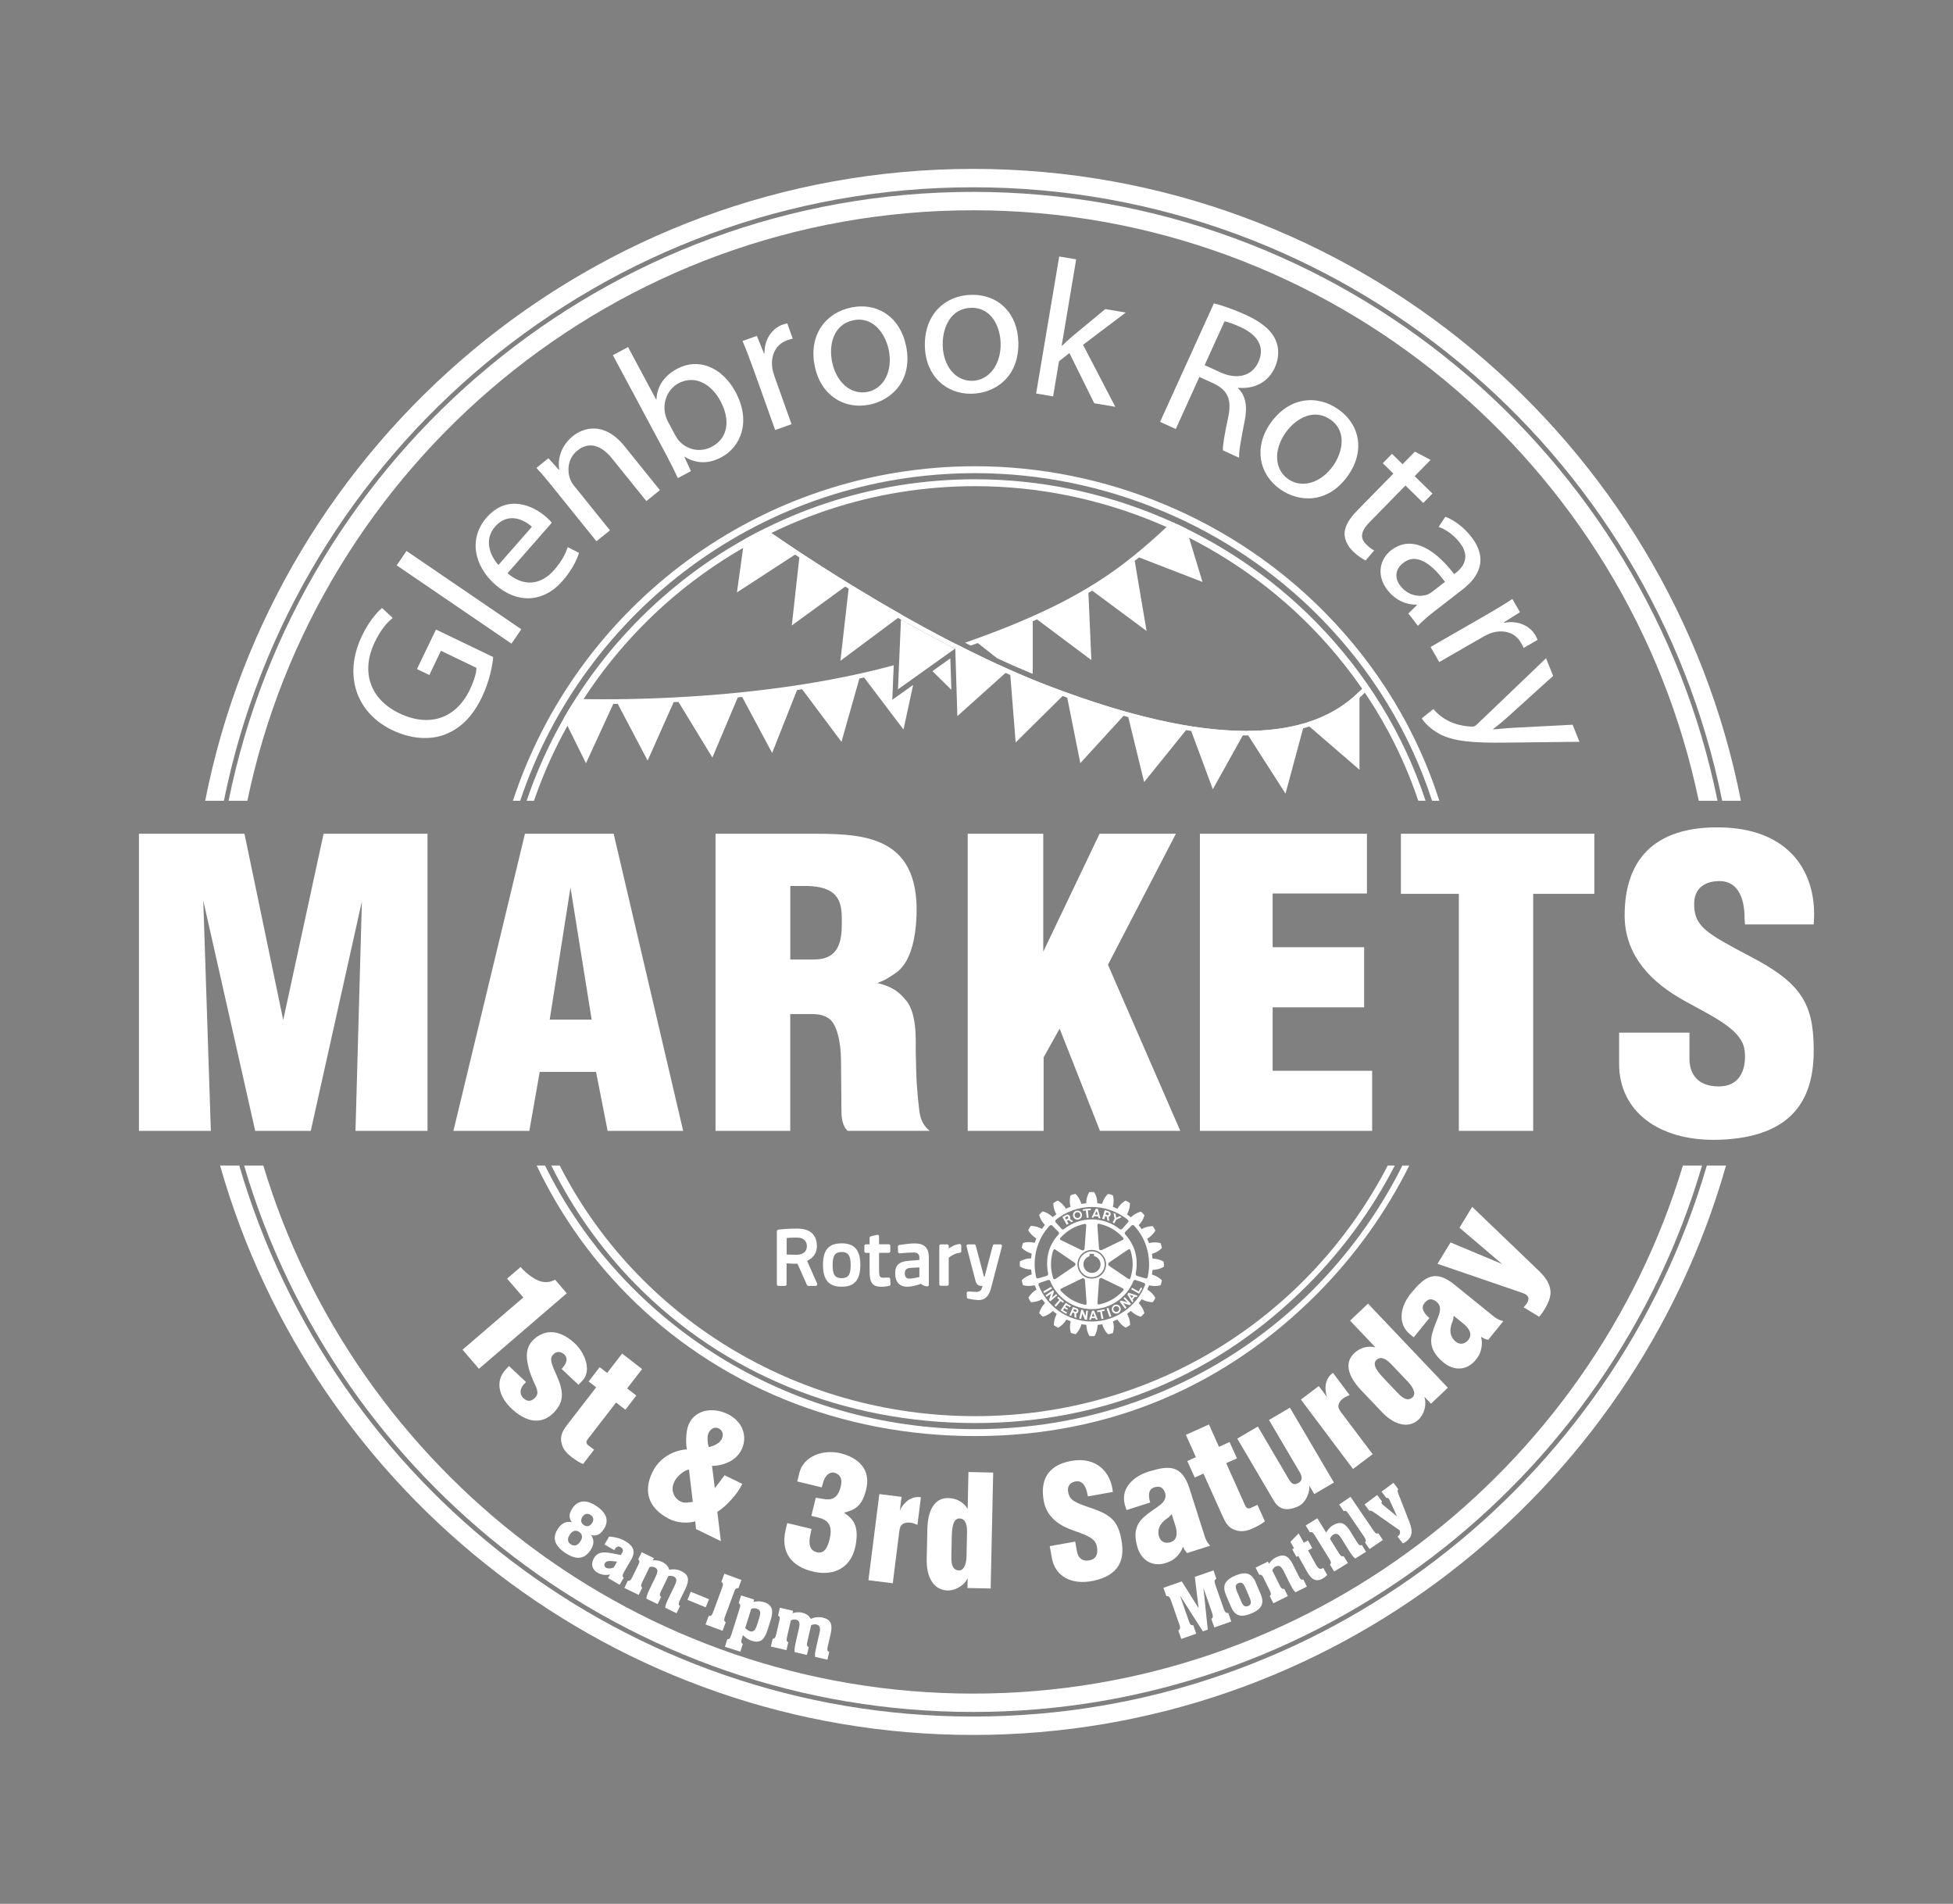 <?xml version="1.0" encoding="UTF-8"?> <svg xmlns="http://www.w3.org/2000/svg" id="Layer_1" data-name="Layer 1" version="1.1" viewBox="0 0 424.78 414.04"><rect x="0" y="0" width="424.78" height="414.04" fill="#808080" stroke="none"/><defs><style> .cls-1 { fill: #231f20; } .cls-1, .cls-2, .cls-3, .cls-4 { stroke-width: 0px; } .cls-2 { fill: #0d4c94; } .cls-3 { fill: #faa72f; } .cls-4 { fill: #fff; } </style></defs><rect class="cls-2" x="199.88" y="143.08" height="0"></rect><polygon class="cls-2" points="146.97 151.66 146.97 151.67 146.97 151.66 146.97 151.66"></polygon><polygon class="cls-2" points="160.9 150.6 160.9 150.6 160.9 150.6 160.9 150.6"></polygon><polygon class="cls-2" points="173.78 148.97 173.78 148.97 173.78 148.97 173.78 148.97"></polygon><polygon class="cls-2" points="236.65 127.81 236.65 127.82 236.65 127.81 236.65 127.81"></polygon><polygon class="cls-2" points="224.6 134.02 224.6 134.02 224.6 134.02 224.6 134.02"></polygon><polygon class="cls-2" points="133.84 152.07 133.84 152.07 133.84 152.07 133.84 152.07"></polygon><path class="cls-2" d="M246.58,120.86s.04-.03.05-.04h-.06v.04Z"></path><path class="cls-2" d="M187.23,146.45s.03,0,.05-.01l-.03-.04v.05Z"></path><polygon class="cls-3" points="196.18 133.72 196.18 133.73 196.18 133.72 196.18 133.72"></polygon><polygon class="cls-3" points="231.9 150.59 231.9 150.59 231.9 150.59 231.9 150.59"></polygon><polygon class="cls-3" points="245.13 154.85 245.13 154.86 245.13 154.85 245.13 154.85"></polygon><polygon class="cls-3" points="184.7 126.94 184.7 126.94 184.7 126.94 184.7 126.94"></polygon><polygon class="cls-3" points="270.86 158.95 270.86 158.96 270.86 158.95 270.86 158.95"></polygon><polygon class="cls-3" points="258.69 157.89 258.69 157.89 258.69 157.89 258.69 157.89"></polygon><path class="cls-3" d="M173.84,120.02s.1.06.14.1l.02-.2-.17.11Z"></path><path class="cls-3" d="M219.58,145.64s.05.02.07.03v-.09s-.07.05-.07.05Z"></path><path class="cls-3" d="M207.79,139.93l-.05.04s.04.02.05.03v-.07h0Z"></path><polygon class="cls-1" points="125.91 152.03 125.71 151.99 125.12 152.07 124.55 152.97 125.67 152.99 126.4 152.77 125.91 152.03"></polygon><path class="cls-1" d="M168.17,116.2s-.51-.41-.72-.62c-.21-.21-.48-.94-.48-.94l-1.53.77.8.66"></path><polygon class="cls-1" points="254.86 113.47 254.52 113.87 253.94 115.1 255.2 114.61 255.87 113.94 254.86 113.47"></polygon><g><path class="cls-4" d="M100.6,293.53l13.22-11.36-3.53-4.1,2.96-2.54c.14.3,2.81,3.12,5.12,3.28.99.08,1.57-.12,2.38-.49l2.52,2.94-19.1,16.42-3.57-4.15Z"></path><path class="cls-4" d="M111.5,306.56c-3.12-2.8-3.83-6.25-1.51-8.72l.71-.76,3.71,3.48-.5.53c-.76.81-1.03,2.08-.07,2.97,1.35,1.32,2.43-.02,2.56-.11,1.28-1.27-.31-2.85-1.15-5.55-.74-2.39-1.22-4.97.6-6.86,2.17-2.22,5.39-2.84,9.1.55,2.14,1.93,3.87,5.89,1.74,8.15l-.87.92-3.66-3.44.21-.28c.24-.25,1.56-1.71.37-2.87-.63-.59-1.63-.88-2.45.04-.82.92-.4,1.88.9,4.8,1.62,3.74,1.22,5.62-.6,7.65-2.08,2.26-5.21,2.97-9.1-.51Z"></path><path class="cls-4" d="M134,305.01l-5.89,7.62c-.33.43-.67.76-.52,1.24.11.33.4.47.68.69l.94.72-2.4,3.11c-.67-.28-1.19-.56-2.37-1.43-1.33-.99-2.14-1.94-2.38-3.52-.19-1.59.54-2.58,1.51-3.84l6.1-7.89-1.64-1.27,2.4-3.11,1.62,1.25,3.26-4.21,4.35,3.37-3.26,4.21,2,1.55-2.38,3.08-2.03-1.57Z"></path><path class="cls-4" d="M151.39,332.53l-.18-1.67c-1.52.42-3.82.46-5.85-.63-4.45-2.35-5.4-6.02-3.51-9.96,2.12-4.5,6.67-5.06,7.56-5.05-.15-.35-.48-3.76.52-5.74,1.46-2.92,5.15-3.48,8.27-1.99,3.38,1.61,4.41,4.9,3.15,7.63-1.59,3.56-6.09,3.73-6.49,3.67l.62,4.85,2.12-2.81,3.85,1.88c-.72,1.41-1.3,2.22-2.37,3.39-1.04,1.18-1.79,1.84-3.06,2.7l.77,6.37-5.41-2.64ZM149.85,319.61c-.9-.05-4.49,2.42-3.34,5.31.36.95,1.5,1.97,2.68,1.87l1.5-.15-.84-7.04ZM156.32,310.65c-.79-.35-1.52-.11-2.08.75-.71,1.1-.13,3.25-.08,3.31,0,0,2.14-.37,2.83-1.79.47-.97.13-1.87-.67-2.27Z"></path><path class="cls-4" d="M176.44,341.68c-4.02-1.07-6.8-3.87-5.54-9.07l.33-1.38,5.29,1.28-.27,1.27c-.33,1.52-.42,3.35,1.42,3.8,1.68.41,2.33-1.2,2.7-2.57.91-3.36-.33-4.48-2.44-4.99l-1.46-.35.96-3.94,1.49.23c1.83.34,3.24.1,3.93-2.63.46-1.75-.14-2.67-1.28-3.02-1.2-.36-2.12.73-2.46,1.85l-.38,1.31-5.32-1.29.44-1.82c.9-3.73,5.25-5.21,8.98-4.31,3.82.96,6.73,3.49,5.52,8.05-.87,3.34-2.21,4.22-4.77,4.87,1.23,1.02,3.53,2.03,2.49,7.25-1.06,5.32-5.46,6.63-9.62,5.46Z"></path><path class="cls-4" d="M198.62,331.28c-.55-.2-1.74-.28-2.31.19-.54.41-.63.94-.72,1.63l-1.41,11.22-5.3-.66,2.38-18.73,4.83.6-.39,3.08c.28-.95,1.4-2.12,2.05-2.49.9-.49,1.56-.63,2.55-.51l-.75,6-.93-.34Z"></path><path class="cls-4" d="M210.42,345.35l.05-2.12c-.9,1.79-2.94,2.76-4.54,2.66-3.07-.22-4.45-3.17-4.37-6.78l.14-6.53c.09-4.05,1.49-6.94,4.72-6.78,1.6.07,3.12.83,4.05,2.34l.17-8.01,5.38.12-.55,25.21-5.06-.11ZM210.33,333.31c.03-1.36-.16-3.01-1.6-3.08-1.63-.07-1.69,2.66-1.72,4.21l-.09,4.15c-.04,2,.49,2.67,1.22,2.88,1.4.41,2.04-1.1,2.08-3.03l.11-5.13Z"></path><path class="cls-4" d="M237.73,343.8c-4.76.98-8.25-1.07-8.94-4.93l-.47-2.62,5.54-.99.39,2.18c.22,1.25,1.04,2.2,2.71,1.9,2.2-.39,1.72-2.75,1.51-3.39-.56-1.86-3.53-2.49-6.02-3.49-2.84-1.17-5.01-3.13-5.48-6.33-.57-3.57.31-7.39,6.04-8.42,5.45-.97,8.62,2.42,9.04,6.75l-5.42.97-.13-.52c-.07-.41-.54-3.19-2.63-2.72-.97.2-1.86.88-1.52,2.4.34,1.74,1.49,2.18,5.13,3.43,4.4,1.5,5.7,3,6.41,6.77.8,4.14-.21,7.76-6.16,9.02Z"></path><path class="cls-4" d="M258.21,337.77s-.38-.45-.55-.69c-.16-.28-.36-.72-.36-.72-.53,1.7-2.04,2.88-2.78,3.18-3.59,1.71-6.31-.18-7.13-3.08-1.37-4.62.84-6.22,3.21-7.94,1.28-.94,3.46-2,2.78-3.91-.59-1.64-1.78-1.36-2.55-1.05-1.55.63-.68,3.14-.66,3.2l-5.15,1.64-.31-.97c-1.07-3.35,1.35-6.28,5.29-7.44,4.16-1.26,7.03-1.54,8.71,3.71l3.26,10.23c.07.21.1.3.16.51.29.71.57,1.15,1.08,1.72l-5,1.59ZM254.84,329.3c-.21.17-.39.46-.71.72-.33.24-2.71,1.6-2.08,4.02.37,1.38,1.52,1.71,2.61,1.33,1.33-.46,1.53-1.85.99-3.54l-.81-2.54Z"></path><path class="cls-4" d="M266.7,318.21l3.94,8.79c.22.49.36.95.85,1.04.34.06.61-.13.93-.28l1.08-.49,1.61,3.58c-.56.46-1.05.78-2.38,1.42-1.5.71-2.72.98-4.22.44-1.49-.58-2.02-1.7-2.67-3.14l-4.09-9.1-1.9.85-1.61-3.58,1.87-.84-2.18-4.86,5.02-2.25,2.18,4.86,2.31-1.04,1.6,3.55-2.34,1.05Z"></path><path class="cls-4" d="M285.85,324.92l-1.12-1.91c.29,1.37-.69,3.82-2.33,4.56-1.29.58-3.75,1.51-5.31-1.14l-7.98-13.57,4.47-2.62,6.68,11.36c.45.76.96,1.57,2.11.93,1.03-.53.82-1.51.37-2.28l-6.73-11.44,4.55-2.67,9.57,16.28-4.28,2.51Z"></path><path class="cls-4" d="M292.66,303.8c-.54.25-1.44,1.01-1.53,1.75-.1.67.2,1.12.62,1.67l6.8,9.03-4.27,3.22-11.33-15.1,3.88-2.93,1.87,2.48c-.46-.88-.48-2.5-.26-3.22.3-.98.68-1.54,1.47-2.14l3.64,4.83-.9.4Z"></path><path class="cls-4" d="M311.25,305.28l-1.46-1.54c.62,1.91-.15,4.03-1.35,5.08-2.34,2-5.39.88-7.88-1.74l-4.5-4.73c-2.79-2.94-3.83-5.98-1.42-8.14,1.18-1.08,2.8-1.61,4.52-1.19l-5.52-5.81,3.9-3.7,17.37,18.29-3.67,3.48ZM302.7,296.79c-.94-.99-2.24-2.03-3.3-1.06-1.21,1.1.67,3.08,1.74,4.2l2.86,3.01c1.37,1.45,2.23,1.56,2.89,1.19,1.28-.69.68-2.21-.66-3.62l-3.53-3.72Z"></path><path class="cls-4" d="M323.67,291.39s-.56-.16-.84-.27c-.29-.15-.7-.4-.7-.4.49,1.71-.12,3.52-.57,4.19-2.06,3.4-5.37,3.31-7.65,1.35-3.69-3.1-2.72-5.65-1.68-8.4.55-1.49,1.79-3.57.17-4.8-1.4-1.05-2.23-.16-2.71.53-.95,1.37,1.16,3,1.21,3.04l-3.4,4.21-.79-.64c-2.74-2.21-2.32-5.99.33-9.12,2.79-3.34,5.03-5.16,9.31-1.69l8.35,6.75c.17.14.25.2.42.34.63.43,1.11.65,1.85.84l-3.3,4.08ZM316.2,286.17c-.09.26-.08.6-.19,1-.14.38-1.39,2.83.48,4.5,1.07.95,2.21.59,2.91-.32.86-1.12.26-2.38-1.12-3.5l-2.07-1.67Z"></path><path class="cls-4" d="M333.68,275.4c1.31,1.25,3.44,3,3.56,5.54.09,2.34-2.27,5.25-2.48,5.42l-3.38-2.06c.06-.04,1.32-1.26,1.02-2.15-.24-.71-1.14-.92-2-1.22l-17.74-6.08,2.83-4.65,11.23,4.7-9.28-7.9,2.76-4.54,13.49,12.94Z"></path></g><g><path class="cls-4" d="M124.35,331.02c-.34-.5-.49-.98-.46-1.45.03-.47.23-.98.6-1.55.4-.6.87-1.02,1.41-1.26.53-.24,1.12-.29,1.77-.16.64.13,1.34.45,2.08.95,1.11.75,1.8,1.54,2.07,2.4.27.85.09,1.73-.52,2.65-.38.57-.78.95-1.2,1.15-.42.2-.93.24-1.52.11.35.52.51,1.05.48,1.59-.03.54-.24,1.1-.64,1.7-.44.66-.94,1.12-1.48,1.38-.54.26-1.15.32-1.81.19-.67-.14-1.39-.47-2.19-1-.79-.53-1.38-1.08-1.76-1.65-.38-.56-.55-1.15-.52-1.75.03-.6.27-1.23.71-1.89.4-.59.84-1,1.33-1.23.49-.23,1.04-.28,1.65-.16ZM124.17,335.86c.36.24.72.31,1.07.21.35-.11.67-.37.96-.81.29-.43.42-.83.38-1.19-.04-.36-.24-.66-.61-.91-.36-.24-.72-.32-1.07-.22-.35.1-.67.36-.97.8-.29.44-.42.84-.38,1.21.04.37.24.67.6.91ZM128.46,329.47c-.32-.22-.64-.29-.95-.23-.31.07-.58.27-.82.62-.23.35-.32.68-.27,1,.05.32.24.59.56.81.33.22.65.29.96.22.31-.07.58-.29.81-.63.24-.35.33-.68.27-1-.05-.32-.24-.58-.56-.8Z"></path><path class="cls-4" d="M132.69,342.41c-.35.08-.68.11-.99.1-.32,0-.62-.05-.92-.14-.3-.08-.58-.2-.83-.35-.6-.35-.97-.81-1.1-1.38-.14-.57-.02-1.18.36-1.82.3-.51.69-.85,1.16-1.03.48-.17,1.06-.22,1.75-.14.69.08,1.66.26,2.91.54l.25-.43c.17-.29.23-.54.19-.74-.04-.2-.2-.38-.46-.54-.51-.3-.94-.16-1.27.41l-.14.23-2.12-1.23,1-1.72c.39.02.8.07,1.23.15.43.08.83.19,1.2.33.37.14.71.3,1.04.49.66.38,1.15.78,1.45,1.2.3.41.44.86.41,1.33-.03.47-.22,1-.57,1.6l-1.45,2.49c-.22.37-.34.65-.37.84-.03.19.05.36.24.53l-.89,1.52-2.53-1.47.46-.79ZM134.2,339.63c-.81-.13-1.41-.17-1.8-.14-.39.04-.67.2-.84.49-.1.18-.13.35-.09.53.04.17.16.32.35.43.39.23.93.22,1.64-.02l.75-1.28Z"></path><path class="cls-4" d="M145.56,341.37c.96-.17,1.84-.07,2.63.32.82.4,1.28.9,1.41,1.5.12.6-.05,1.37-.51,2.32l-1.18,2.43c-.19.38-.28.67-.29.86,0,.19.09.35.29.46l-.77,1.58-2.47-1.2c.03-.3.11-.63.25-.98.14-.35.37-.84.68-1.48l1.18-2.43c.15-.32.25-.6.3-.84.04-.25.02-.46-.07-.63-.09-.17-.26-.32-.51-.44-.29-.14-.66-.17-1.13-.09l-1.56,3.21c-.19.38-.29.67-.3.86-.01.19.08.35.29.46l-.77,1.58-2.46-1.2c.03-.32.12-.67.27-1.04.15-.38.37-.85.64-1.42l1.18-2.43c.15-.32.25-.6.3-.84.05-.25.03-.46-.06-.63-.09-.17-.26-.32-.51-.44-.3-.15-.66-.17-1.1-.08l-1.57,3.22c-.18.36-.27.63-.29.79-.01.17.07.33.25.49l-.77,1.58-3.12-1.52.77-1.58c.22.06.4.03.54-.11.13-.13.31-.42.51-.84l1.24-2.55c.14-.29.22-.51.22-.65,0-.14-.08-.31-.26-.49l.76-1.55,2.65,1.29-.23.48c.77-.05,1.44.05,2,.33.86.42,1.39,1,1.57,1.73Z"></path><path class="cls-4" d="M149.52,347.93l.72-1.76,3.97,1.63-.72,1.76-3.97-1.63Z"></path><path class="cls-4" d="M157.73,351.46c-.11.29-.18.5-.2.64-.03.14-.02.27.02.38.04.12.15.23.3.32l-.69,1.86-3.71-1.37.69-1.86c.18.03.33.01.45-.04.11-.06.21-.15.28-.27.07-.12.16-.33.27-.62l1.89-5.11c.15-.4.22-.69.21-.87,0-.18-.12-.34-.35-.49l.66-1.79,3.71,1.37-.66,1.78c-.18-.03-.33-.01-.44.05-.11.06-.2.16-.27.28-.07.13-.16.33-.26.61l-1.89,5.11Z"></path><path class="cls-4" d="M167.68,352.14l-.71,2.25c-.23.74-.49,1.32-.78,1.74-.29.42-.65.7-1.08.82-.43.12-.97.08-1.62-.12-.66-.21-1.29-.61-1.9-1.22l-.2.62c-.12.37-.17.64-.15.83.01.18.12.34.32.46l-.53,1.68-3.36-1.06.53-1.67c.22.04.4-.02.52-.18.12-.16.25-.46.39-.89l1.75-5.56c.11-.34.16-.59.14-.75-.01-.16-.12-.31-.33-.47l.52-1.65,2.84.9-.16.51c.86-.18,1.62-.17,2.27.04.6.19,1.04.45,1.33.78.29.33.45.74.48,1.23.02.49-.07,1.06-.28,1.73ZM165.18,351.7c.11-.35.17-.65.17-.89,0-.25-.06-.45-.18-.61-.12-.16-.33-.28-.61-.37-.37-.12-.76-.1-1.17.06l-1.31,4.17c.37.36.71.59,1.02.69.26.08.49.09.68,0,.19-.08.35-.23.49-.45.13-.22.26-.53.39-.93l.53-1.67Z"></path><path class="cls-4" d="M176.32,352.07c.9-.38,1.77-.48,2.63-.28.88.2,1.45.59,1.7,1.15.25.56.26,1.35.02,2.37l-.61,2.64c-.1.41-.13.71-.09.9.03.19.16.32.39.39l-.4,1.71-2.68-.62c-.04-.3-.03-.64.03-1.01.06-.37.17-.9.33-1.59l.61-2.64c.08-.34.11-.64.1-.89-.01-.25-.08-.45-.21-.6-.13-.15-.32-.25-.59-.32-.31-.07-.68-.02-1.12.16l-.81,3.47c-.1.41-.13.71-.1.9.03.19.16.32.39.39l-.4,1.71-2.67-.62c-.05-.32-.04-.68.03-1.08.06-.4.17-.91.31-1.53l.61-2.64c.08-.34.11-.64.1-.89-.01-.25-.08-.45-.2-.6-.12-.15-.32-.25-.59-.32-.32-.08-.69-.02-1.09.17l-.81,3.49c-.09.39-.12.67-.1.84.02.17.14.31.35.43l-.4,1.71-3.38-.79.4-1.71c.23.01.4-.06.5-.23.1-.16.21-.47.31-.94l.64-2.76c.07-.32.1-.55.07-.69-.03-.14-.15-.28-.36-.42l.39-1.68,2.87.66-.12.52c.74-.23,1.41-.27,2.02-.13.93.22,1.57.66,1.92,1.33Z"></path><path class="cls-4" d="M256.63,346.96l1.96,5.61c.13.38.26.63.38.75.12.12.31.16.56.11l.65,1.87-3.25,1.13-.65-1.87c.4-.14.49-.54.26-1.2l-1.87-5.35c-.12-.36-.26-.6-.4-.73-.14-.13-.34-.18-.59-.16l-.63-1.81,3.99-1.39,3.66,5.83-.82-6.82,4.05-1.41.63,1.81c-.25.16-.38.33-.39.5s.05.46.18.85l1.76,5.04c.16.45.3.75.44.9.14.15.34.2.6.15l.65,1.87-3.69,1.29-.65-1.87c.22-.12.34-.29.34-.5,0-.21-.07-.53-.22-.96l-1.83-5.24.94,9.05-1.06.37-5.01-7.83Z"></path><path class="cls-4" d="M273.11,344.13l1.09,2.56c.28.67.4,1.26.36,1.76-.05.5-.26.95-.65,1.35-.39.4-.96.76-1.73,1.08-.77.33-1.44.49-1.99.5-.56,0-1.03-.15-1.43-.47-.4-.32-.74-.81-1.02-1.48l-1.09-2.56c-.28-.66-.4-1.25-.36-1.76.04-.51.26-.97.66-1.37.39-.4.97-.77,1.74-1.09,1.14-.48,2.06-.61,2.75-.37.69.24,1.25.85,1.68,1.85ZM270.84,345.24c-.2-.47-.41-.78-.64-.93-.23-.15-.51-.16-.84-.02-.33.14-.52.35-.57.62-.05.28.02.65.22,1.1l.98,2.32c.2.46.41.77.64.92.23.15.51.15.85.01.33-.14.52-.34.57-.61.05-.27-.02-.63-.22-1.1l-.98-2.32Z"></path><path class="cls-4" d="M278.31,344.73c.17.35.33.58.46.7.13.12.32.15.56.11l.78,1.57-3.16,1.56-.78-1.57c.18-.13.27-.3.24-.5-.02-.2-.13-.51-.34-.92l-1.22-2.46c-.16-.32-.3-.54-.42-.64-.12-.1-.31-.14-.56-.11l-.77-1.55,2.67-1.32.24.48c.43-.65.93-1.11,1.51-1.39.88-.43,1.59-.52,2.15-.26.56.26,1.07.87,1.55,1.82l1.2,2.41c.2.4.37.66.51.78.14.12.32.14.54.04l.78,1.57-2.49,1.23c-.23-.22-.45-.51-.66-.86-.21-.36-.45-.81-.73-1.37l-1.2-2.42c-.25-.5-.5-.83-.76-.98-.26-.16-.57-.14-.94.04-.31.15-.56.43-.75.83l1.59,3.21Z"></path><path class="cls-4" d="M282.44,333.46l1.14,2.05.91-.5.92,1.66-.91.5,1.64,2.96c.19.35.36.6.51.77s.31.26.48.29c.17.03.36-.02.58-.14l.1-.06.86,1.54c-.32.32-.63.56-.92.73-.42.24-.81.36-1.14.39-.34.02-.65-.05-.94-.22-.29-.17-.56-.41-.8-.73-.25-.32-.5-.72-.77-1.21l-1.73-3.12-.39.22-.92-1.66.39-.22-.78-1.4,1.79-1.84Z"></path><path class="cls-4" d="M290.18,341.75l-.92-1.49c.17-.15.24-.32.2-.52-.04-.2-.18-.49-.42-.88l-3.09-4.98c-.19-.31-.35-.51-.48-.6-.13-.09-.32-.11-.57-.05l-.91-1.47,2.53-1.57,1.93,3.11c.37-.68.82-1.19,1.37-1.53.57-.35,1.07-.53,1.51-.55.44-.02.84.12,1.21.41.37.29.74.74,1.12,1.35l1.41,2.28c.23.38.43.62.58.73.15.11.33.11.55,0l.92,1.49-2.36,1.46c-.25-.2-.5-.46-.74-.8-.24-.34-.53-.77-.85-1.29l-1.43-2.3c-.29-.47-.58-.78-.85-.91-.27-.13-.59-.09-.94.13-.29.18-.51.48-.67.9l1.89,3.04c.21.33.38.55.52.66.14.1.33.12.56.06l.92,1.49-3,1.86Z"></path><path class="cls-4" d="M293.32,329.24c-.2-.3-.37-.49-.5-.58-.13-.09-.32-.1-.57-.03l-.98-1.43,2.47-1.68,4.95,7.27c.23.33.41.55.55.64.14.1.32.11.55.03l.99,1.45-2.91,1.98-.99-1.45c.16-.16.22-.33.17-.53-.05-.2-.2-.49-.46-.86l-3.27-4.81Z"></path><path class="cls-4" d="M306.33,330.42c.23.59.41,1.11.53,1.56.12.46.18.87.16,1.25-.01.38-.12.73-.31,1.07-.19.33-.49.65-.89.95-.22.16-.46.3-.72.41l-1.13-1.5.05-.04c.24-.18.39-.36.45-.56.06-.19.05-.44-.04-.75l-5.63-3.93c-.43-.31-.75-.42-.97-.32l-1.03-1.38,2.74-2.05,1.04,1.38c-.14.17-.13.36,0,.54.06.07.14.16.25.25l3.04,2.51-1.64-3.57c-.04-.11-.09-.2-.16-.29-.12-.16-.3-.22-.53-.17l-1.04-1.38,2.58-1.93,1.03,1.38c-.09.14-.13.28-.12.41,0,.13.05.32.14.55l2.19,5.61Z"></path></g><g><path class="cls-4" d="M209.89,139.78c.41.21.83.42,1.24.62.52-.18,1.03-.37,1.54-.55l4.21,3.31c1.05.49,2.09.96,3.11,1.41l1.13.5c.98.43,1.96.84,2.94,1.25l.56.23v-11.44c.31-.14.61-.27.92-.41l11.83,8.85-.64-14.61c.28-.16.55-.33.82-.49l11.83,8.77-2.58-15.24c.32-.25.63-.51.94-.76l13.8,5.34-3.52-11.6c-.99-.49-1.99-.96-3-1.42l-.44.37-.04-.04c-.27.25-.54.5-.81.75-2.34,2.16-4.63,4.21-7.07,6.18h0s-.04.03-.06.05h0c-2.97,2.4-6.17,4.7-9.93,6.95h0s0,0,0,0h0c-3.45,2.08-7.38,4.13-12.05,6.2h0s0,0,0,0c0,0,0,0,0,0h0s0,0,0,0c-.45.2-.9.4-1.36.6-.03.01-.07.03-.1.04-.46.2-.92.4-1.4.6-.05.02-.11.05-.16.07-1.46.61-2.98,1.23-4.58,1.85-.03.01-.05.02-.08.03-1.65.64-3.37,1.28-5.18,1.93h0c-.6.22-1.22.43-1.85.65Z"></path><polygon class="cls-4" points="206.7 143.18 202.8 145.96 206.92 150.01 206.7 143.18"></polygon><path class="cls-4" d="M194.07,152.19l.32-7.51c-2.35.64-4.73,1.22-7.11,1.76h0s-.03.01-.05.01h0c-4.46.99-8.95,1.82-13.35,2.5-.1.01-.19.03-.29.04-1,.15-2,.3-3,.44-.09.01-.17.02-.26.04-3.22.45-6.37.82-9.43,1.13h0s0,0,0,0h0c-4.97.5-9.68.84-13.93,1.06-5.14.27-9.63.38-13.13.4-1.97.02-3.62,0-4.92,0-.03,0-.07,0-.1,0-.47,0-.9-.01-1.27-.02-.06,0-.11,0-.17,0-.13,0-.25,0-.36,0-.81-.02-1.26-.04-1.3-.04v.07s-.59.01-.59.01c-.87,1.36-1.7,2.74-2.5,4.15l4.82,9.76,5.94-12.91c.32,0,.65,0,.98,0l6.49,12.33,5.66-12.71c.35-.02.69-.04,1.05-.05l7.37,12.1,5.53-13.08c.32-.03.63-.06.95-.1l6.52,12.18,5.42-13.69c.37-.06.73-.11,1.1-.17l8.56,11.44,3.9-13.77c.34-.08.68-.15,1.02-.23l8.57,11.33,2.1-9.7-4.55,3.24Z"></path></g><g><path class="cls-4" d="M107.26,142.91c-.15,1.79-.76,5.22-2.46,8.74-1.9,3.95-4.46,6.73-8.11,8.12-3.23,1.21-7.35.95-11.38-.99-7.71-3.71-10.76-11.81-6.55-20.57,1.45-3.02,3.26-5.11,4.34-5.98l2.31,2.16c-1.32,1.08-2.62,2.6-3.89,5.24-3.06,6.36-1.14,12.39,5.35,15.5,6.56,3.15,12.33,1.06,15.28-5.06,1.06-2.21,1.48-3.87,1.47-4.83l-7.71-3.71-2.53,5.27-2.69-1.29,4.14-8.6,12.43,5.98Z"></path><path class="cls-4" d="M86.28,122.95l2.13-3.13,24.97,17.03-2.13,3.13-24.97-17.03Z"></path><path class="cls-4" d="M110.39,124.67c3.87,3.27,7.56,2.22,10.08-.65,1.79-2.04,2.54-3.61,3-5.03l2.47,1.25c-.43,1.39-1.42,3.62-3.6,6.11-4.22,4.82-9.91,4.92-14.59.82-4.67-4.1-5.89-10.08-1.89-14.64,4.51-5.14,10.09-2.59,12.93-.1.58.51.96.9,1.23,1.25l-9.63,10.99ZM115.69,114.56c-1.73-1.58-5.2-3.24-8-.04-2.55,2.91-1.03,6.41.72,8.35l7.28-8.31Z"></path><path class="cls-4" d="M120.3,106c-1.36-1.69-2.46-2.99-3.63-4.24l2.61-2.1,2.3,2.52.07-.05c-.4-2.14.28-5.14,2.96-7.3,2.24-1.81,6.79-3.28,11.23,2.22l7.69,9.55-2.95,2.37-7.45-9.25c-2.08-2.59-4.79-3.96-7.57-1.72-1.91,1.54-2.32,4.11-1.55,6.17.16.47.49,1.02.89,1.52l7.77,9.65-2.95,2.37-9.42-11.7Z"></path><path class="cls-4" d="M133.3,77.25l3.3-1.77,6.11,11.41.08-.04c.09-2.66,1.53-5.07,4.48-6.65,4.59-2.46,9.78-.41,12.72,5.07,3.48,6.49,1.04,11.95-3.05,14.15-2.65,1.42-5.32,1.55-7.99-.07l-.08.04,1.4,3.07-2.84,1.52c-.59-1.28-1.5-3.16-2.36-4.77l-11.76-21.95ZM146.98,94.84c.22.41.48.81.79,1.12,1.83,1.96,4.65,2.48,7.08,1.18,3.52-1.89,4.06-5.8,1.83-9.96-1.95-3.64-5.52-5.74-9.12-3.81-2.24,1.2-3.51,3.91-2.87,6.75.11.47.27.96.55,1.49l1.73,3.23Z"></path><path class="cls-4" d="M163.82,80.16c-.82-2.29-1.56-4.24-2.32-6l3.12-1.11,1.54,3.79.12-.04c-.04-2.92,1.56-5.35,3.95-6.2.36-.13.66-.19,1-.27l1.19,3.33c-.39.05-.76.18-1.24.35-2.51.9-3.63,3.38-3.18,6.2.09.51.26,1.13.47,1.69l3.69,10.35-3.56,1.27-4.77-13.35Z"></path><path class="cls-4" d="M197.08,75.25c1.5,7.47-3.12,11.78-8.01,12.76-5.48,1.1-10.59-2.05-11.87-8.43-1.35-6.72,2.37-11.59,7.97-12.71,5.86-1.18,10.67,2.25,11.9,8.38ZM180.98,78.7c.89,4.42,4.09,7.25,7.71,6.53,3.54-.71,5.54-4.54,4.62-9.09-.69-3.42-3.28-7.37-7.66-6.5-4.34.87-5.44,5.26-4.67,9.06Z"></path><path class="cls-4" d="M221.5,74.52c.12,7.62-5.2,11.03-10.19,11.11-5.59.09-10.04-3.92-10.15-10.44-.11-6.85,4.42-10.97,10.14-11.07,5.98-.1,10.09,4.14,10.19,10.39ZM205.04,75c.07,4.51,2.71,7.88,6.41,7.82,3.61-.06,6.27-3.47,6.19-8.11-.06-3.49-1.89-7.85-6.36-7.77-4.43.07-6.3,4.19-6.24,8.06Z"></path><path class="cls-4" d="M230.91,75.2h.08c.63-.61,1.46-1.38,2.17-1.99l7.24-5.99,4.45.75-9.29,7.02,7.02,13.48-4.58-.77-5.4-10.92-2.26,1.78-1.29,7.64-3.69-.62,5.02-29.8,3.69.62-3.16,18.81Z"></path><path class="cls-4" d="M264.02,65.97c1.86.47,4.47,1.38,6.78,2.43,3.64,1.65,5.71,3.43,6.67,5.6.76,1.75.74,3.89-.19,5.94-1.55,3.41-4.78,4.7-7.94,4.39l-.05.12c1.68,1.6,2.05,4.02,1.44,7.01-.79,4.03-1.31,6.84-1.22,8.09l-3.52-1.6c-.08-.97.34-3.45,1.11-7.02.85-3.96.02-5.97-3.02-7.49l-3.21-1.46-5.14,11.32-3.41-1.55,11.7-25.77ZM262.02,79.42l3.48,1.58c3.64,1.65,6.85.73,8.2-2.26,1.53-3.37-.27-5.96-3.87-7.6-1.64-.75-2.83-1.15-3.49-1.26l-4.33,9.53Z"></path><path class="cls-4" d="M293.17,103.46c-4.42,6.21-10.72,5.8-14.79,2.9-4.55-3.24-5.76-9.12-1.98-14.42,3.97-5.58,10.07-6.21,14.73-2.89,4.87,3.47,5.67,9.32,2.04,14.41ZM279.63,94.08c-2.62,3.68-2.49,7.95.52,10.09,2.94,2.1,7.1.93,9.79-2.85,2.02-2.84,3.13-7.44-.51-10.03-3.61-2.57-7.56-.36-9.8,2.79Z"></path><path class="cls-4" d="M311.15,100.02l-3.46,3.53,3.87,3.79-2,2.04-3.87-3.79-7.78,7.94c-1.79,1.82-2.28,3.37-.77,4.84.74.72,1.23,1.08,1.75,1.35l-1.87,2.16c-.7-.33-1.71-.96-2.75-1.98-1.26-1.23-1.86-2.65-1.82-3.98.07-1.54,1.04-3.15,2.74-4.89l7.87-8.03-2.3-2.26,2-2.04,2.3,2.26,2.68-2.74,3.42,1.8Z"></path><path class="cls-4" d="M312.12,132.83c-1.41,1.1-2.74,2.23-3.72,3.27l-2.08-2.68,1.87-1.83-.08-.1c-1.99.07-4.5-.8-6.32-3.15-2.58-3.33-1.58-6.83.77-8.66,3.93-3.05,8.83-1.19,13.73,5.18l.34-.26c1.31-1.02,3.48-3.3.83-6.63-1.21-1.56-2.89-2.82-4.56-3.37l1.46-2.22c1.9.71,4.02,2.27,5.63,4.34,3.9,5.03,1.45,8.89-1.77,11.39l-6.09,4.73ZM314.29,126.53c-2.46-3.31-5.91-6.57-9.07-4.12-1.95,1.51-1.82,3.48-.66,4.98,1.69,2.17,4.11,2.52,5.86,1.93.41-.16.78-.39,1.05-.6l2.83-2.19Z"></path><path class="cls-4" d="M323.45,133.62c2.1-1.21,3.89-2.29,5.49-3.35l1.65,2.87-3.46,2.19.06.11c2.87-.56,5.54.58,6.8,2.78.19.34.31.62.44.94l-3.06,1.76c-.12-.38-.31-.71-.57-1.16-1.33-2.31-3.97-2.98-6.66-2.02-.49.18-1.06.46-1.58.76l-9.52,5.48-1.89-3.28,12.29-7.07Z"></path><path class="cls-4" d="M337.8,147l-9.63,8.71c-1.07.98-2.38,2.06-3.4,2.84l.03.08c1.29-.1,2.91-.28,4.49-.36l12.76-.66,1.48,3.71-15.74.18c-7.57.11-11.57-.28-14.62-1.84-2.16-1.17-3.43-2.61-3.94-3.43l2.53-2.03c.63.77,1.64,1.7,2.93,2.39,1.13.66,2.94,1.28,5.05,1.41.42.02.74.03.94-.05.2-.08.44-.27.8-.64l14.79-14.16,1.53,3.83Z"></path></g><g><path class="cls-4" d="M270.86,158.96h0s8.74,13.63,8.74,13.63l4.13-15.3c-3.79,1.12-8.09,1.67-12.87,1.67h0Z"></path><g><path class="cls-4" d="M231.9,150.59h0s3.07,15.37,3.07,15.37l10.15-11.1h0c-4.19-1.18-8.6-2.6-13.22-4.27Z"></path><path class="cls-4" d="M208.23,155.74l11.29-10.13c-3.97-1.76-7.92-3.67-11.78-5.64l.49,15.77Z"></path><path class="cls-4" d="M184.7,126.94h0s-1.91,16.77-1.91,16.77l13.39-9.98h0c-4.12-2.33-7.98-4.64-11.48-6.78Z"></path><path class="cls-4" d="M173.84,120.02c-2.84-1.88-4.95-3.32-6.07-4.1l-1.13-1.12c-1.61.79-3.19,1.63-4.75,2.5l-1.6,11.53,13.55-8.81Z"></path><path class="cls-4" d="M283.91,157.23h0s11.78,10.17,11.78,10.17v-17.04h-.02c-3.15,3.16-7.07,5.45-11.76,6.87Z"></path><path class="cls-4" d="M258.69,157.89h0s5.1,13.75,5.1,13.75l7.07-12.69h0c-3.75-.01-7.81-.36-12.16-1.06Z"></path></g><path class="cls-4" d="M228.11,149.18c-2.81-1.07-5.64-2.25-8.46-3.51h0s1.26,15.79,1.26,15.79l10.99-10.87h0c-1.25-.46-2.51-.92-3.79-1.41Z"></path><path class="cls-4" d="M173.98,120.12l-1.76,15.9,12.47-9.08h0c-4.18-2.57-7.83-4.92-10.72-6.83Z"></path><path class="cls-4" d="M245.13,154.85h0s3.72,15.23,3.72,15.23l9.84-12.19h0c-4.24-.68-8.76-1.7-13.56-3.04Z"></path><path class="cls-4" d="M270.98,159.95c-11.62,0-26.05-3.28-43.22-9.84-29.39-11.23-61.2-33.82-61.52-34.05l.58-.81c.32.23,32.03,22.75,61.3,33.93,34.02,13,57.09,13.04,68.58.13l.75.66c-5.91,6.65-14.77,9.97-26.46,9.97Z"></path><path class="cls-4" d="M195.3,149.92l12.41-8.85c-4.05-2.07-8-4.21-11.75-6.33l-.65,15.17Z"></path></g><g><path class="cls-4" d="M211.64,41.73c-79.85,0-146.64,56.97-161.92,132.42h4.08c15.22-73.23,80.2-128.42,157.84-128.42s142.62,55.19,157.84,128.42h4.08c-15.28-75.45-82.07-132.42-161.92-132.42Z"></path><path class="cls-4" d="M211.64,36.73c-82.61,0-151.66,59.2-167.01,137.42h4.07C64,98.14,131.24,40.73,211.64,40.73s147.65,57.42,162.94,133.42h4.07c-15.35-78.22-84.4-137.42-167.01-137.42Z"></path></g><g><path class="cls-4" d="M211.64,372.31c74.98,0,138.44-50.24,158.56-118.83h-4.17c-19.99,66.36-81.63,114.84-154.38,114.84s-134.39-48.48-154.38-114.84h-4.17c20.11,68.6,83.57,118.83,158.55,118.83Z"></path><path class="cls-4" d="M371.24,253.48c-20.14,69.16-84.06,119.83-159.6,119.83s-139.46-50.68-159.6-119.83h-4.17c20.26,71.39,86.01,123.83,163.77,123.83s143.51-52.44,163.77-123.83h-4.17Z"></path></g><g><path class="cls-4" d="M77.32,245.94l1.39-49.92-11.12,49.92h-12.08l-11.3-50.09,1.65,50.09h-15.64v-64.62h22.95l8.43,40.51,8.78-40.51h22.6v64.62h-15.64Z"></path><path class="cls-4" d="M132.16,245.94l-2.52-12.83h-12.25l-2.26,12.83h-16.51l15.56-64.62h19.29l15.12,64.62h-16.43ZM124.08,193.01l-4.52,28.74h9.13l-4.61-28.74Z"></path><path class="cls-4" d="M184.4,245.94c-.43-.32-1.48-1.46-1.39-4.71l-.09-10.63c0-4.06-.96-7.87-2.52-9.01-1.22-.89-2.26-1.06-4.35-1.06h-4.17v25.41h-16.25v-64.62h19.47c11.56,0,24.86-.41,24.25,17.78-.43,11.12-4.69,12.5-5.39,13.07-.78.49-1.39.97-3.13,1.62,2.69.65,4.35,1.54,6,3.49,2.61,2.76,2.35,8.52,2.35,11.69.09,6.25.35,9.09.78,12.66.26,2.11,1.13,3.41,2.26,4.3h-17.82ZM175.02,192.68h-3.13v15.99h5.13c5.39,0,6.08-3.82,6.08-7.96,0-3.9,0-8.04-8.08-8.04Z"></path><path class="cls-4" d="M239.25,245.94l-8.78-22.24-3.48,6.25v15.99h-16.51v-64.62h16.43v25.65l12.25-25.65h16.6l-14.78,28.49,15.73,36.12h-17.47Z"></path><path class="cls-4" d="M260.98,245.94v-64.62h36.33v12.99h-20.51v11.69h19.9v13.07h-19.9v13.8h21.64v13.07h-37.46Z"></path><path class="cls-4" d="M333.47,194.39v51.55h-16.17v-51.55h-12.6v-13.07h42.07v13.07h-13.3Z"></path><path class="cls-4" d="M373.71,247.88c-13.21.33-21.55-6.41-21.55-16.48v-6.82h15.3v5.68c0,3.25,1.74,6.01,6.34,6.01,6.08,0,5.91-6.17,5.65-7.87-.61-4.95-8.26-7.87-14.43-11.53-7.04-4.22-11.91-10.15-11.65-18.43.17-9.25,4.35-18.51,20.16-18.51s21.9,9.98,20.95,21.11h-14.95l-.09-1.38c0-1.06.09-8.28-5.74-8.04-2.69.08-5.39,1.38-5.21,5.36.09,4.55,2.96,6.17,12.08,10.96,11.04,5.76,13.82,10.15,13.91,19.97.17,10.8-4.26,19.48-20.77,19.97Z"></path></g><path class="cls-4" d="M193.62,278.17l.06,1.13c0,.17-.11.32-.28.35-.48.09-1.14.2-1.55.2-2.08,0-2.71-.8-2.71-3.4v-3.98h-.8c-.19,0-.34-.15-.34-.34v-1.18c0-.19.15-.34.34-.34h.8v-1.4c0-.16.11-.3.26-.33l1.38-.34c.1-.02.21,0,.29.06.08.07.13.16.13.27v1.73h2.1c.19,0,.34.15.34.34v1.18c0,.19-.15.34-.34.34h-2.1v3.69c0,1.28.05,1.72.94,1.72.33,0,.85-.02,1.12-.04.18,0,.35.14.36.33M187.12,275.08c0,3.28-1.25,4.75-4.05,4.75s-4.07-1.47-4.07-4.75,1.25-4.68,4.07-4.68,4.05,1.49,4.05,4.68M185.02,275.08c0-2.02-.55-2.8-1.95-2.8s-1.97.73-1.97,2.8c0,1.88.31,2.89,1.97,2.89s1.95-1.06,1.95-2.89M217.88,270.75c-.06-.08-.16-.13-.27-.13h-1.34c-.16,0-.29.1-.33.25l-1.79,6.76h-.14l-1.79-6.76c-.04-.15-.18-.25-.33-.25h-1.34c-.11,0-.21.05-.27.13-.06.08-.09.19-.06.3l1.97,7.58c.1.38.45,1.01,1.13,1.01h.38c-.03.13-.07.26-.11.38l-.02.06c-.11.35-.27.88-1.24.88l-1.71-.1c-.1,0-.19.03-.26.1-.07.07-.11.16-.1.26l.04.89c0,.15.11.28.26.32.5.12,1.46.27,2.25.3.04,0,.07,0,.11,0,1.29,0,2.16-.83,2.6-2.47.51-1.92,1.15-4.39,1.62-6.2.21-.81.39-1.51.52-2.01l.26-.98c.03-.1,0-.21-.06-.3M177.74,279.16c.05.11.04.23-.03.33-.06.1-.17.16-.29.16h-1.6c-.13,0-.26-.08-.31-.2l-2.05-4.61c-1.02,0-1.9-.06-2.38-.09v4.56c0,.19-.15.34-.34.34h-1.43c-.19,0-.34-.15-.34-.34v-11.55c0-.17.13-.32.3-.34,1.83-.21,3.3-.23,3.85-.23.19,0,.29,0,.29,0,3.52,0,4.26,2.08,4.26,3.82,0,1.45-.69,2.51-2.12,3.21l2.19,4.95ZM173.41,269.15h-.75c-.84,0-1.32.06-1.56.11v3.56c.4.03,1.18.07,2.22.06,1.34-.01,2.18-.73,2.18-1.86,0-.9-.55-1.87-2.08-1.87M202.02,273.45v5.98c0,.1-.04.19-.12.26-.08.07-.18.09-.27.08-.7-.1-1.03-.32-1.36-.57-.01,0-1.56.63-2.95.63-1.67,0-2.62-1.05-2.62-2.89s.87-2.59,3.02-2.75l2.24-.18v-.54c0-.69-.41-1.08-1.12-1.08-.98,0-2.38.11-3.13.18-.09,0-.19-.02-.26-.08-.07-.06-.11-.15-.12-.24l-.04-1.14c0-.17.12-.33.29-.35.67-.11,2.33-.35,3.37-.35,2.1,0,3.07.97,3.07,3.05M197.98,275.73c-.81.08-1.19.45-1.19,1.16,0,.44.12,1.18.92,1.18.95,0,2.25-.36,2.26-.36v-2.08l-1.99.11ZM208.71,270.55c-.91.05-1.81.57-2.36.97v-.56c0-.19-.15-.34-.34-.34h-1.37c-.19,0-.34.15-.34.34v8.33c0,.19.15.34.34.34h1.37c.19,0,.34-.15.34-.34v-5.76c.31-.26,1.27-.98,2.42-1.08.18-.02.31-.16.31-.34v-1.22c0-.09-.04-.18-.11-.25-.07-.07-.16-.1-.26-.09"></path><path class="cls-4" d="M230.71,282.94l-1.05,1.24-.32-.28,1.08-1.2c-.17-.16-.3-.3-.47-.45l.24-.24c.41.39.77.69,1.23,1.06l-.21.27c-.17-.13-.34-.25-.5-.39M228.61,279.86l-1.7.99c.06.12.13.26.2.37l1.7-.99c-.08-.15-.13-.23-.2-.37M229.7,281.44l-.92.79.47-1.36c-.08-.12-.12-.2-.21-.3l-1.65,1.12c.07.11.16.21.24.33l.99-.69-.46,1.37c.08.09.16.23.27.32l1.52-1.31c-.08-.09-.19-.17-.26-.27M231.93,283.87c.27.15.53.3.82.44l.18-.29c-.41-.21-.78-.45-1.13-.69l-1.12,1.64c.42.28.81.52,1.25.77l.18-.29-.9-.53.3-.43.6.36.17-.28c-.19-.11-.39-.23-.6-.35l.25-.34ZM237.46,277.76c-1.54,0-2.81-1.27-2.81-2.81s1.26-2.81,2.81-2.81,2.8,1.26,2.8,2.81-1.26,2.81-2.8,2.81M237.5,276.83c1.02,0,1.87-.84,1.87-1.87,0-.85-.59-1.59-1.41-1.8-.01-.08-.03-.47-.03-.47h-.94s-.02.42-.03.51c-.78.24-1.31.95-1.31,1.76,0,1.03.84,1.87,1.85,1.87M233.37,264.34v-.09c-.01-.51.38-.93.89-.97.54-.05,1.02.34,1.07.89v.08c0,.51-.38.94-.9.99-.53.05-1.01-.35-1.05-.9M233.73,264.31c.03.35.34.6.67.58.33-.03.58-.3.58-.63.01-.02,0-.04,0-.06-.03-.35-.33-.6-.68-.57-.33.03-.58.29-.57.62v.06ZM237.82,264.8c-.16,0-.24,0-.4,0l.49-1.02.44-.92.44.05.23.88.32,1.18c-.15-.03-.26-.05-.4-.06l-.11-.37c-.29-.04-.55-.06-.82-.07l-.18.34ZM238.15,264.13c.21.01.41.03.61.06l-.11-.41-.13-.42-.2.42-.18.35ZM236.19,263.25l.17,1.61.42-.04-.17-1.6.64-.04-.02-.36c-.71.04-1.01.07-1.71.18l.05.34.62-.09ZM236.26,285.02l-.14,1.2-.58-1.32c-.14-.03-.22-.06-.36-.08l-.45,1.94c.14.04.27.05.42.08l.24-1.19.58,1.33c.13.02.28.06.44.06l.22-2c-.11,0-.25.01-.37,0M247.65,280.85l-1.44-.79-.18.33,1.73.97.67-1.19-.3-.16-.47.85ZM245.48,281.14l1.96.64c-.05.06-.08.11-.12.17-.03.05-.07.09-.1.15l-.34-.12-.54.67.19.31c-.08.09-.17.19-.27.29l-.78-1.29-.29-.47.28-.34ZM245.7,281.59l.23.37.21.37.29-.37.07-.09-.81-.28ZM243.64,284.21c.08.15.12.32.13.49,0,.14-.03.27-.08.4-.09.18-.23.35-.42.46-.46.27-1.06.11-1.34-.37,0-.03-.02-.06-.04-.09-.06-.13-.08-.27-.09-.4.01-.35.18-.67.49-.85.47-.27,1.07-.11,1.35.36M243.42,284.7c0-.12-.03-.22-.09-.33-.16-.3-.55-.4-.85-.23-.21.11-.32.33-.32.55,0,.1.03.22.09.31.02.03.04.06.07.09.19.23.52.28.78.13.07-.03.13-.08.17-.13.09-.11.15-.27.15-.41M244.37,282.36l.82.88-1.37-.4c-.11.09-.19.12-.29.2l1.19,1.6c.1-.08.21-.18.3-.26l-.72-.96,1.38.42c.09-.08.23-.18.32-.29l-1.38-1.46c-.07.08-.16.18-.25.27M253.15,274.96c0,.18,0,.37-.03.51v.04s-.05.02-.05.02c-.67.4-1.53.62-2.39.65-.02.11-.11.89-.13,1,.8.23,1.59.67,2.13,1.23l.02.04v.04c-.04.31-.15.72-.27.99v.04s-.05,0-.05,0c-.76.22-1.65.21-2.47,0-.04.1-.34.83-.37.93.72.46,1.36,1.08,1.72,1.75l.02.04v.04c-.12.27-.34.65-.52.88l-.02.03h-.05c-.77,0-1.63-.22-2.38-.64-.07.09-.57.75-.64.84.59.61,1.04,1.38,1.22,2.14v.04s0,.03,0,.03c-.17.23-.49.54-.72.73l-.03.02h-.06c-.74-.21-1.53-.66-2.13-1.25-.09.07-.71.55-.8.62.4.73.64,1.57.64,2.33v.11l-.05.03c-.23.18-.61.41-.88.52h-.03s-.05,0-.05,0c-.67-.39-1.31-1.02-1.74-1.75-.11.05-.86.37-.96.41.1.41.16.83.18,1.25,0,.42-.07.85-.18,1.23v.04s-.05.02-.05.02c-.25.11-.68.21-.98.26h-.05s-.02-.03-.02-.03c-.58-.55-1.02-1.32-1.25-2.14-.1,0-.89.11-1,.14-.01.85-.25,1.72-.65,2.39l-.02.03h-.05c-.27.05-.71.05-1.01,0h-.04s-.03-.04-.03-.04c-.39-.67-.63-1.53-.65-2.39-.12-.01-.94-.13-1.06-.14-.23.81-.67,1.58-1.23,2.13l-.03.03h-.05c-.31-.05-.71-.17-.98-.28l-.03-.02v-.03c-.13-.38-.19-.81-.19-1.23s.06-.83.16-1.24c-.11-.05-.82-.34-.92-.38-.44.74-1.08,1.38-1.75,1.76l-.04.02h-.04c-.28-.14-.65-.35-.88-.53l-.03-.03v-.08c0-.77.23-1.61.63-2.35-.09-.07-.76-.58-.85-.64-.61.59-1.39,1.03-2.14,1.22h-.04s-.04-.02-.04-.02c-.23-.18-.53-.48-.71-.72l-.02-.04v-.04c.21-.76.66-1.53,1.25-2.13-.07-.09-.57-.74-.64-.84-.74.42-1.61.66-2.38.64h-.04l-.03-.03c-.18-.24-.4-.62-.51-.89l-.02-.04.02-.04c.39-.68,1.02-1.31,1.75-1.74-.05-.11-.36-.84-.41-.94-.82.21-1.72.21-2.47,0h-.04s-.02-.05-.02-.05c-.1-.25-.21-.68-.26-.98v-.05s.02-.04.02-.04c.55-.56,1.32-1,2.14-1.24,0-.11-.13-.94-.14-1.06-.86-.01-1.72-.23-2.4-.63l-.03-.02v-.05c-.02-.14-.03-.32-.03-.51s0-.36.02-.51v-.05s.04-.02.04-.02c.67-.4,1.54-.62,2.4-.64.02-.11.12-.92.13-1.03-.81-.23-1.59-.68-2.14-1.24l-.02-.03v-.04c.04-.31.16-.73.27-.98v-.04s.05-.01.05-.01c.74-.22,1.64-.21,2.47-.01.05-.1.35-.83.39-.94-.73-.44-1.37-1.07-1.75-1.75l-.02-.04.02-.04c.12-.27.34-.64.5-.87l.03-.03h.05c.78-.01,1.64.23,2.38.64.07-.08.58-.77.64-.86-.59-.61-1.03-1.38-1.23-2.14v-.03s0-.03,0-.03c.19-.24.5-.54.73-.72l.04-.02h.03c.77.2,1.54.66,2.14,1.24.09-.07.69-.53.78-.6-.41-.73-.65-1.57-.65-2.32v-.11l.04-.03c.23-.18.61-.4.88-.51l.03-.02.05.02c.67.38,1.3,1.02,1.74,1.74.11-.04.89-.38,1-.42-.1-.41-.17-.83-.16-1.24,0-.43.05-.85.17-1.22v-.05s.05-.01.05-.01c.25-.11.67-.22.97-.27h.05s.03.02.03.02c.56.54,1.01,1.32,1.24,2.14.11-.01.94-.11,1.05-.13.02-.85.25-1.71.65-2.38l.02-.03h.04c.29-.05.73-.05,1.01-.01h.04s.02.05.02.05c.41.67.64,1.53.64,2.37.12.03.93.13,1.04.14.24-.82.68-1.59,1.25-2.14l.03-.03h.04c.31.05.72.16.99.28h.03s.01.06.01.06c.12.38.17.79.17,1.21,0,.42-.07.84-.17,1.25.1.04.89.37.99.41.43-.73,1.06-1.36,1.74-1.74l.04-.02.04.02c.27.11.64.33.88.51l.03.02v.11c0,.77-.24,1.61-.64,2.33.09.07.73.57.83.65.61-.59,1.38-1.04,2.15-1.23l.03-.02.03.04c.23.17.54.49.72.72l.03.03v.04c-.21.76-.67,1.54-1.25,2.14.07.09.55.73.63.83.76-.41,1.62-.64,2.39-.63h.04l.03.04c.19.24.4.61.51.87l.03.05-.03.04c-.39.67-1.02,1.3-1.75,1.74.04.11.34.84.4.94.82-.21,1.71-.21,2.46,0h.04s.02.05.02.05c.1.26.22.68.26.99v.04s-.02.03-.02.03c-.55.57-1.32,1.01-2.14,1.24.02.11.12.91.14,1.02.86.02,1.72.25,2.38.64l.04.02v.04c.02.15.03.32.03.51M229.6,265.82l1.29,1.43c.18.19.38.17.64-.03,1.63-1.28,3.71-2.03,5.94-2.03s4.32.75,5.96,2.03c.26.19.45.23.64.03l1.29-1.43c.15-.16.15-.38-.13-.61-2.16-1.68-4.83-2.72-7.76-2.72s-5.62,1.04-7.74,2.73c-.28.23-.26.45-.12.6M229.69,271.85c-.14-.09-.29-.2-.42-.14-.1.03-.17.14-.23.31-.6,2.07-.6,3.83,0,5.87.04.13.09.27.21.3.1.04.25,0,.44-.13l3.99-2.72c.15-.1.24-.24.24-.38,0-.16-.09-.29-.24-.39l-3.99-2.71ZM230.56,269.47c.02.15.18.22.33.29l4.34,2.11c.17.08.33.08.46.01.12-.08.2-.22.21-.4l.35-4.82c.02-.23-.01-.37-.1-.44-.09-.08-.23-.06-.36-.03-2.08.5-3.6,1.38-5.09,2.94-.12.14-.18.25-.15.34M230.62,280.49c0,.08.06.18.16.3,1.5,1.57,3.01,2.45,5.09,2.94.13.04.26.06.36-.01.09-.07.12-.21.1-.44,0,0-.35-4.83-.35-4.83-.01-.18-.08-.32-.21-.4-.13-.08-.29-.08-.46,0l-4.34,2.11c-.15.07-.32.15-.34.29,0,0,0,.03,0,.04M237.46,278.06c1.72,0,3.11-1.39,3.11-3.11s-1.4-3.11-3.11-3.12c-1.72,0-3.11,1.4-3.11,3.12s1.4,3.11,3.11,3.11M238.78,283.64c.07.06.19.07.38.03,2.08-.5,3.6-1.38,5.08-2.93.09-.1.19-.21.16-.32-.03-.11-.12-.21-.32-.31l-4.35-2.11c-.16-.08-.32-.08-.46,0-.13.08-.21.22-.22.41l-.35,4.81c0,.16-.02.34.09.43M245.26,278.03c.13.08.28.19.42.14.09-.03.17-.13.22-.31.61-2.06.61-3.83,0-5.87-.04-.13-.1-.26-.2-.31-.11-.04-.25,0-.44.14l-3.99,2.71c-.15.1-.23.25-.23.39s.08.29.23.39l3.99,2.72ZM244.38,269.4c0-.08-.05-.19-.16-.3-1.48-1.57-3-2.44-5.09-2.94-.12-.03-.25-.06-.34.02-.09.07-.12.22-.1.43l.34,4.83c.01.18.09.33.22.4.13.08.29.06.46-.02l4.35-2.1c.14-.07.3-.14.33-.29,0,0,0-.02,0-.04M225.82,278.01l1.85-.54c.17-.05.32-.23.3-.46-.66-3.45.18-6.24,2.2-8.48.21-.14.23-.44.03-.65l-1.35-1.35c-.13-.15-.37-.15-.57.06-2.58,2.71-3.88,6.88-2.93,11.14.05.2.21.35.46.28M248.83,279l-1.86-.63c-.1-.04-.35-.04-.48.29-1.5,3.59-4.99,6.05-9.03,6.05s-7.6-2.52-9.03-6.11c-.11-.27-.37-.27-.47-.23l-1.84.63c-.2.07-.32.25-.22.51,1.81,4.62,6.32,7.89,11.56,7.89s9.76-3.29,11.58-7.91c.09-.24-.02-.41-.22-.49M246.68,266.57c-.18-.22-.48-.19-.57-.03l-1.34,1.35c-.2.2-.18.5.03.65,2.02,2.24,2.87,5.03,2.21,8.48-.02.23.13.41.3.46l1.85.54c.25.07.41-.08.46-.29.95-4.25-.35-8.43-2.94-11.15M242.36,266.07l.43-.82,1.15-.54c-.12-.09-.25-.15-.37-.23l-.79.36-.15-.86c-.17-.08-.27-.11-.44-.18l.23,1.25-.43.81.37.2ZM240.2,284.72c-.57.13-1.02.23-1.59.32l.05.33c.21-.03.4-.06.63-.09l.29,1.59.42-.08-.34-1.59c.22-.05.42-.11.63-.16l-.09-.33ZM234.56,285v.11c-.03.26-.21.53-.5.56l.07.92c-.13-.03-.29-.07-.43-.14l-.02-.86-.39-.17-.31.76c-.13-.04-.25-.08-.38-.14l.4-.93.05-.11.32-.77.88.34c.2.07.29.25.3.43M234.19,285c-.01-.05-.03-.1-.1-.13l-.49-.18-.11.31-.04.11h0s.45.18.45.18c.12.05.24-.06.29-.18.01-.03.03-.07.01-.11M240.19,265.16c-.16-.05-.27-.07-.45-.11l.32-1.09.23-.78c.34.08.66.19.98.3.18.06.28.26.3.48.01.3-.14.62-.44.69l.12.88c-.14-.06-.25-.1-.4-.16l-.1-.77-.38-.12-.18.69ZM240.46,264.13l.44.14c.12.03.28-.15.28-.32,0-.08-.03-.15-.13-.17-.16-.06-.27-.09-.45-.14l-.09.31-.05.18ZM238.32,285.93l.43,1.04c-.14,0-.27.02-.39.03l-.13-.34-.85.02-.1.35c-.14-.01-.26-.02-.4-.02l.37-1.09.26-.83v-.03s.45-.02.45-.02l.02.05.35.82ZM238.06,286.31l-.15-.38-.16-.41-.13.41-.13.4.57-.02ZM240.67,284.55l.65,1.87c.13-.04.26-.08.39-.14l-.63-1.86c-.17.06-.25.08-.41.13M231.19,264.87l-.11-.2c.29-.18.6-.34.89-.5.35-.19.85.27.81.7,0,.07-.03.14-.07.21l.72.52c-.14.06-.24.12-.4.19l-.63-.46-.35.18.37.61c-.14.09-.23.15-.4.25l-.84-1.5ZM231.62,264.78l.05.09.2.35.41-.22s.06-.07.07-.13c0-.19-.13-.44-.32-.32-.15.08-.25.14-.41.23"></path><g><path class="cls-4" d="M116.14,174.15c13.66-39.76,51.52-68.42,95.96-68.42,27.31,0,53.93,11.15,73.03,30.58,10.75,10.94,18.65,23.84,23.35,37.83h1.58c-4.75-14.39-12.82-27.65-23.86-38.88-19.38-19.72-46.39-31.03-74.1-31.03-45.28,0-83.82,29.32-97.55,69.92h1.59Z"></path><path class="cls-4" d="M301.84,253.48c-16.92,32.63-50.54,54.5-89.74,54.5s-73.73-21.87-90.36-54.5h-1.83c4.7,9.52,10.89,18.27,18.45,25.94,19.1,19.39,45.29,30.06,73.75,30.06s53.07-10.7,72.41-30.13c7.66-7.7,13.98-16.42,18.85-25.87h-1.51Z"></path></g><g><path class="cls-4" d="M113.14,174.15c13.78-41.35,52.93-71.25,98.96-71.25,28.08,0,55.44,11.46,75.08,31.44,11.29,11.49,19.51,25.07,24.3,39.81h1.58c-4.84-15.13-13.24-29.09-24.81-40.86-19.92-20.27-47.67-31.89-76.15-31.89-46.87,0-86.7,30.56-100.54,72.75h1.58Z"></path><path class="cls-4" d="M305.02,253.48c-17.17,34.27-52.1,57.33-92.92,57.33s-76.69-23.07-93.55-57.33h-1.82c4.91,10.28,11.48,19.72,19.58,27.94,19.63,19.92,46.54,30.89,75.79,30.89s54.54-11,74.4-30.96c8.21-8.26,14.93-17.67,20.02-27.87h-1.5Z"></path></g></svg> 